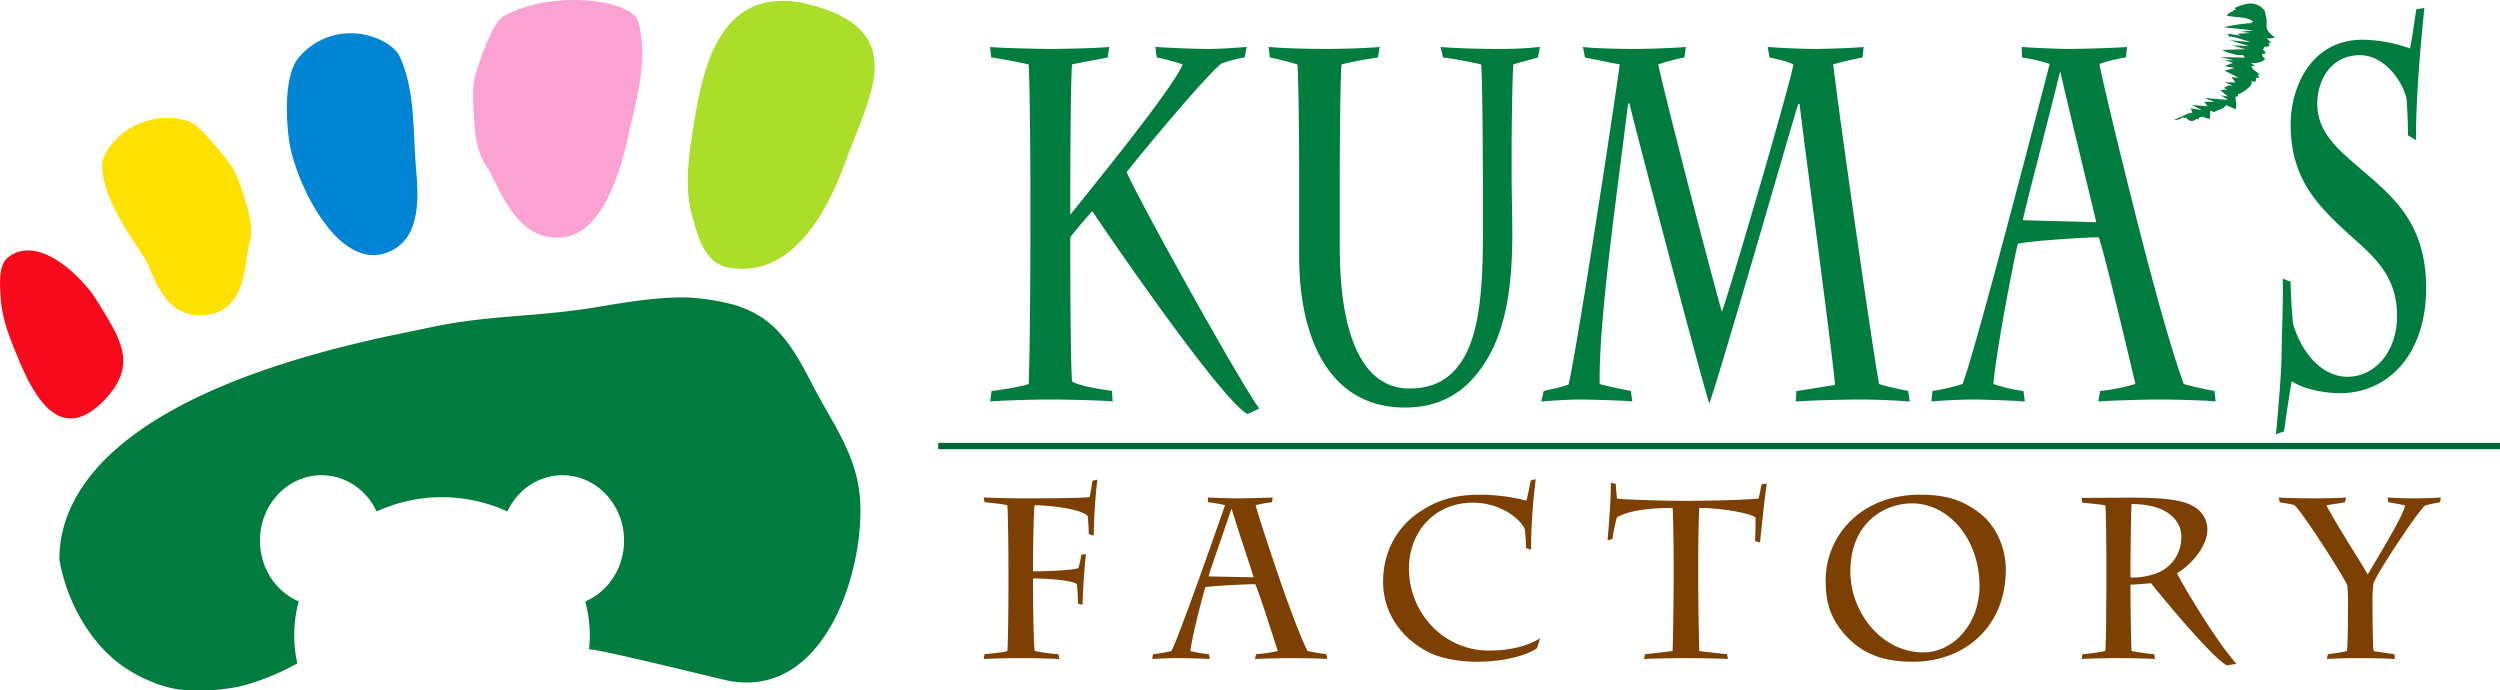 <svg xmlns="http://www.w3.org/2000/svg" width="1030.188" height="284.53" viewBox="0 0 1030.188 284.53">
  <g id="logo" transform="translate(-79.096 -113.133)">
    <g id="グループ_15489" data-name="グループ 15489" transform="translate(465.71 114.565)">
      <path id="パス_7742" data-name="パス 7742" d="M268.57,182.208c0-19.4-.288-48.082-.72-53.654-3.462-.831-11.972-2.478-15.434-2.893l-.432-4.333c2.886.413,19.472.826,25.384.826,5.336,0,20.912-.413,23.654-.826l-.578,4.333c-1.73.415-11.394,2.063-14.71,2.893-.578,6.6-.722,38.591-.722,55.514v6.4c9.374-11.764,42.114-51.8,46.3-61.912a73.019,73.019,0,0,0-10.674-2.893l-.578-4.333c6.061.413,16.3.826,21.924.826,4.182,0,10.816-.413,15.723-.826l-.866,4.333a53.2,53.2,0,0,0-9.52,2.478c-6.2,4.748-33.026,36.943-39.086,44.783,5.626,12.8,47.165,87.5,54.664,97.411l-4.906,2.27c-11.248-6.193-59.854-77.391-63.892-83.584-2.738,2.891-7.21,8.258-9.086,10.733V204.7c0,17.955.144,46.848.722,54.485,3.75,2.268,14.276,3.507,16.442,3.92l.288,4.335c-2.742-.415-18.026-.828-25.816-.828-6.78,0-20.485.413-24.665.828l.578-4.335c3.46-.413,11.826-1.652,15.288-2.889.432-9.081.72-36.736.72-66.247Z" transform="translate(-230.584 -103.421)" fill="#007c3f"/>
      <path id="パス_7743" data-name="パス 7743" d="M313.173,175.191c0-18.575-.288-40.865-.718-46.64a111.825,111.825,0,0,0-11.4-2.889l-.432-4.335c4.038.411,13.268.826,24.374.826,6.634,0,17.74-.415,21.346-.826l-.722,4.335c-3.894.618-10.384,1.65-15,2.889-.434,3.507-.722,29.719-.722,47.466v27.449c0,43.749,12.98,58.61,28.556,58.61,9.52,0,15.866-3.3,20.768-9.907,7.79-10.525,9.666-28.683,9.666-53.451V179.732c0-6.6-.144-44.37-.722-51.181-3.319-.826-11.975-2.476-15.722-2.889l-1.01-4.335c3.6.411,14.424.826,23.366.826a152.7,152.7,0,0,0,17.6-.826l-.864,4.335c-2.454.826-6.349,1.65-10.1,2.889-.434,3.1-.719,28.893-.719,34.463v9.907c0,8.05.285,17.955.285,25.386,0,23.319-3.028,43.131-14.137,57.164-6.634,8.463-15.863,14.448-30.142,14.448-29.856,0-43.558-26.418-43.558-62.53Z" transform="translate(-164.43 -103.421)" fill="#007c3f"/>
      <path id="パス_7744" data-name="パス 7744" d="M453.361,263.108c2.02-.208,12.98-2.065,15.866-2.476-.29-7.635-12.838-100.507-14.568-115.776h-.578c-3.894,12.588-32.306,111.649-36.634,123.411-4.038-12.8-31.152-115.779-32.882-123.621h-.579c-3.75,31.577-12.26,88.95-11.681,115.573,2.6.824,10.672,2.476,12.834,2.889l.578,4.333c-2.018-.413-18.748-.826-21.49-.826-3.894,0-11.25.413-16.01.826l1.01-4.333c2.455-.621,7.068-1.447,10.24-2.686,3.174-13,18.894-114.95,21.06-131.871-3.9-.828-12.692-2.476-14.281-2.889l-.866-4.335c1.876.413,13.129.826,20.77.826,6.2,0,17.6-.413,21.634-.826l-.578,4.335a77.454,77.454,0,0,0-10.816,2.889c4.182,18.781,21.778,86.262,26.248,101.949,4.184-11.762,29.137-97.2,29.427-101.949-2.742-1.444-7.217-2.27-9.813-2.889l-.717-4.335c4.616.413,14.424.826,19.47.826,4.616,0,16.73-.413,20.048-.826l-.434,4.335c-2.018.413-9.086,1.857-12.114,2.889,2.74,23.114,16.444,118.667,18.894,131.669,3.6,1.237,9.376,2.268,11.972,2.889l.72,4.333c-4.9-.413-13.558-.826-20.336-.826-6.632,0-22.5.413-26.684.826Z" transform="translate(-99.709 -103.421)" fill="#007c3f"/>
      <path id="パス_7745" data-name="パス 7745" d="M485.856,263.108a80.3,80.3,0,0,0,14.566-2.889c-2.6-10.731-12.839-54.483-15.146-60.468-5.046,0-27.978,1.444-33.319,2.683-.862,2.889-8.65,41.892-10.094,57.784a60.431,60.431,0,0,0,12.4,2.889l.579,4.333c-4.47-.413-17.594-.826-21.778-.826-3.75,0-13.412.413-16.73.826l.432-4.333a81.322,81.322,0,0,0,12.4-2.889c5.194-13,33.9-124.034,35.914-131.876a68.763,68.763,0,0,0-11.392-2.683l-.144-4.333c4.326.413,16.3.826,18.75.826,6.058,0,20.479-.413,24.662-.826l-.434,4.333a60.659,60.659,0,0,0-10.96,2.683c1.73,9.081,9.664,41.482,15.144,63.151,4.038,15.895,12.979,50.563,19.616,68.725,4.182,1.237,8.364,2.063,12.694,2.889l.43,4.333c-1.73-.413-16.3-.826-23.94-.826-4.184,0-20.482.413-24.376.826Zm-16.3-131.255h-.29c-4.472,18.368-13.846,54.07-15.288,60.881l30.291.828c-3.177-13.622-12.265-50.36-14.712-61.709" transform="translate(-7.066 -103.421)" fill="#007c3f"/>
      <path id="パス_7746" data-name="パス 7746" d="M476.5,290.2c.288-2.782,2.308-24.872,2.308-32.629,0-5.176.866-26.663.432-31.44l3.318,1.194c-.143,2.589.576,13.929,1.013,17.511,3.894,12.734,12.4,21.688,22.354,21.688,11.392,0,20.48-10.349,20.48-25.073,0-16.116-9.088-24.077-18.462-32.433-14.134-12.732-25.384-23.876-25.384-46.362,0-15.519,8.364-35.02,29.71-35.02a60.9,60.9,0,0,1,19.472,3.583c1.01-4.779,1.73-10.745,2.6-16.116l3.318-.6c-2.02,19.7-3.461,38.2-3.461,54.516l-3.318-1.987c0-6.764-.288-11.543-.576-15.125-1.586-7.163-9.088-17.905-19.185-17.905-12.4,0-17.594,10.943-17.594,19.9,0,12.935,9.808,19.9,20.77,29.448,11.97,10.349,24.084,21.492,24.084,46.565,0,27.657-15.864,43.374-35.483,43.374-6.919,0-15.862-1.99-19.9-4.975-.72,3.783-2.159,13.332-3.172,20.695Z" transform="translate(74.755 -112.697)" fill="#007c3f"/>
      <path id="パス_7747" data-name="パス 7747" d="M261.059,233.748c0-8.465-.179-23.607-.444-26.238-1.154-.566-6.745-1.036-9.409-1.319l-.352-1.973c3.106.186,12.069.375,15.526.375,3.816,0,26.266,0,28.129-.566.267-1.128.885-4.6,1.152-6.674l2.041-.472a225.267,225.267,0,0,0-1.508,23.135l-2.041-.75a73.95,73.95,0,0,0-.441-7.429c-3.2-3.2-17.393-4.422-21.827-4.422-.446,1.317-.711,18.153-.711,25.2v2.067c4.347,0,15.881-.375,18.72-1.315.446-1.411.887-3.762,1.244-5.551l1.862-.279c-.531,4.512-1.241,13.917-1.418,20.969l-1.864-.564c0-1.975-.177-5.173-.444-7.993-2.129-1.692-13.044-2.351-18.1-2.351v2.823c0,7.8.264,24.452.711,27.086a84.286,84.286,0,0,0,9.759,1.314L282,270.8c-3.1-.189-10.381-.375-16.324-.375-5.057,0-11.712.186-14.818.375l.352-1.975c1.067-.189,6.924-.564,9.409-1.314.264-2.167.444-17.495.444-27.933Z" transform="translate(-232.119 -0.67)" fill="#7c4002"/>
      <path id="パス_7748" data-name="パス 7748" d="M323.062,264.6a64.744,64.744,0,0,0,8.961-1.315c-1.6-4.892-7.9-24.829-9.317-27.557-3.106,0-17.214.658-20.5,1.222-.531,1.317-5.324,19.092-6.206,26.335a48.026,48.026,0,0,0,7.63,1.315l.354,1.975c-2.752-.186-10.828-.375-13.4-.375-2.306,0-8.248.189-10.294.375l.267-1.975a65.172,65.172,0,0,0,7.632-1.315c3.2-5.928,20.853-56.522,22.092-60.1a54.5,54.5,0,0,0-7.009-1.22l-.09-1.975c2.662.186,10.03.375,11.536.375,3.727,0,12.6-.189,15.175-.375l-.267,1.975a47.892,47.892,0,0,0-6.742,1.22c1.064,4.137,5.943,18.9,9.317,28.778,2.482,7.243,7.984,23.041,12.064,31.319,2.575.562,5.147.937,7.809,1.315l.267,1.975c-1.064-.186-10.027-.375-14.731-.375-2.573,0-12.6.189-14.993.375Zm-10.027-59.812h-.175c-2.752,8.369-8.522,24.641-9.409,27.742l18.637.378c-1.954-6.209-7.547-22.946-9.053-28.119" transform="translate(-192.085 3.558)" fill="#7c4002"/>
      <path id="パス_7749" data-name="パス 7749" d="M379.51,225.2a72.546,72.546,0,0,0-.531-7.8c-1.687-4.139-9.936-10.91-21.381-10.91-16.152,0-26.354,12.416-26.354,27.088,0,18.337,14.285,33.852,33,33.852,6.745,0,14.731-1.128,21.032-5.076l-1.242,4.042c-2.043,1.787-11,5.643-24.935,5.643-3.283,0-12.951-.378-20.143-4.137-11.533-6.02-18.363-16.742-18.363-28.778,0-12.978,6.209-22.569,14.018-28.119,9.227-6.584,17.478-7.8,26.439-7.8a77.517,77.517,0,0,1,18.545,2.445c.531-1.225,1.6-7.243,1.867-8.371l2.037-.47a246.482,246.482,0,0,0-1.949,29.059Z" transform="translate(-137.269 -0.778)" fill="#7c4002"/>
      <path id="パス_7750" data-name="パス 7750" d="M387.031,230.825c0-6.96-.177-20.879-.444-23.041-14.2,0-20.586,2.351-22.979,3.951a71.352,71.352,0,0,0-1.777,8.838l-2.041.566c.359-4.517,1.423-16.272,1.334-23.7l2.039.375c.087,1.223.267,4.137.533,6.115,1.421.286,16.68.939,28.659.939,12.864,0,28.214-.654,29.635-.939.354-1.13.885-4.045,1.241-5.829l2.219-.378c-.529,2.162-2.575,21.443-2.836,24.265l-2.044-.566c.179-3.764.267-7.618.179-9.685-2.221-1.883-14.554-3.951-23.159-3.951-.267,2.537-.444,16.27-.444,23.041v4.232c0,8.276.177,24.169.444,31.695,1.685.281,9.758,1.126,11.446,1.315l.354,1.975c-2.131-.187-12.51-.375-17.391-.375-3.991,0-14.641.189-17.211.375l.441-1.975c2.041-.189,9.228-1.034,11.359-1.315.266-7.335.444-23.513.444-31.695Z" transform="translate(-83.968 0.089)" fill="#7c4002"/>
      <path id="パス_7751" data-name="パス 7751" d="M406.376,257.818c-6.476-7.054-8.517-13.919-8.517-22.76,0-18.62,14.462-35.549,38.952-35.549,9.407,0,16.857,1.6,24.579,7.618,7.009,5.456,10.735,14.578,10.735,23.324,0,23.041-16.5,37.9-38.331,37.9-8.964,0-19.166-1.6-27.419-10.535m54.924-20.5c0-19.937-13.041-34.234-27.773-34.234-12.151,0-25.464,8.654-25.464,28.027,0,16.834,12.775,33.385,30.078,33.385,12.692,0,23.158-12.13,23.158-27.178" transform="translate(-32.195 2.907)" fill="#7c4002"/>
      <path id="パス_7752" data-name="パス 7752" d="M452.767,226.454c0-3.384-.09-21.443-.441-23.227-1.508-.378-7.543-.941-9.5-1.13l-.264-1.975,19.166-.092c8.429,0,18.988.092,25.023,2.631,4.7,1.975,7.63,5.548,7.63,10.721,0,5.926-5.678,13.733-12.513,17.776.977,2.35,15.262,26.991,24.489,37.335l-3.9.656c-6.211-3.007-29.813-31.879-31.23-33.854-3.374.281-7.012.564-8.52.564V238.3c0,6.115.175,20.6.444,24.922a86.074,86.074,0,0,0,9.318,1.317l.354,1.976c-2.219-.189-11.18-.375-15.262-.375-3.636,0-12.954.187-15,.375l.354-1.976a77.182,77.182,0,0,0,9.41-1.317c.351-2.726.441-21.157.441-31.034Zm9.938,6.488a29.19,29.19,0,0,0,10.825-1.784,15.736,15.736,0,0,0,10.113-15.144c0-6.016-5.145-13.353-20.494-13.353-.269,3.856-.444,20.69-.444,27.366Z" transform="translate(28.601 3.613)" fill="#7c4002"/>
      <path id="パス_7753" data-name="パス 7753" d="M505.482,242.495a57.977,57.977,0,0,0-.266-6.2c-.71-2.447-17.57-28.967-21.648-33.009-1.154-.566-4.439-.941-6.213-1.319L477,199.989c1.506.186,7.361.375,15.436.375,5.057,0,11-.189,12.244-.375l-.441,1.973c-1.6.378-5.591.849-7.632,1.319,5.234,9.777,14.283,23.508,17.034,28.492,1.423-2.726,15.085-24.638,15.352-28.492-1.864-.47-5.768-1.133-6.922-1.319l-.267-1.973c1.333.186,6.3.375,11.182.375,4.081,0,8.694-.189,10.736-.375l-.267,1.973c-1.331.283-4.17.753-6.034,1.319-1.952.656-20.23,28.117-21.471,32.256a49.334,49.334,0,0,0-.352,6.674v3.575c0,2.54.086,15.142.439,17.495,1.067.281,6.922,1.034,8.607,1.315l.179,1.975c-1.864-.186-9.851-.375-15.883-.375-3.2,0-9.671.189-12.158.375l.446-1.975a67.237,67.237,0,0,0,7.809-1.315c.354-1.411.443-11.757.443-17.778Z" transform="translate(75.439 3.558)" fill="#7c4002"/>
      <rect id="長方形_4335" data-name="長方形 4335" width="643.573" height="2.603" transform="translate(0 181.068)" fill="#006636"/>
      <path id="パス_7754" data-name="パス 7754" d="M458.658,161.745c1.435-.059,2.777-.142,3.372-1.123.541-.076.663.283,1.192.364-.068.073.659-.545.271-.5,1.35,1.633,2.657,2.466,4.531.746-.231-.007.906.34.758.285.111-.21.238-.55.38-.809.536-.177,1.121-.13,1.7-.33.97.8,1.451.668,2.726.847.039-1.107.063-2.214.08-3.318.425.229,1.2.363,1.645.6,1.375-.994,4.191-1.258,4.748-2.879a42.531,42.531,0,0,1,4.09,1.723c.54-1.628-.078-3.538-.012-5.277.114-.066.739.059.952.009.007-.25-.062-.762.1-.984,1.473-.193,7.6-4.475,4.93-5.3a14.774,14.774,0,0,0,2.317.134,12.132,12.132,0,0,0,.071-1.536c.429,0,.895-.007,1.322-.052a6.155,6.155,0,0,0-.644-1.281c.342-.09.653.068.977-.092-1.239-1.015-3.321-2.053-3.46-3.427a8.653,8.653,0,0,0,1.381-.184,14.55,14.55,0,0,1-1.683-1.086c1.921.234,5.411-.354,5.869-1.952-1.159-.5-.875-.97-1.331-1.8.5.012,1.137-.125,1.638-.083-.458-.7-.028-.97-1.251-1.6-.052.137.656-1.1.793-1.281a12.04,12.04,0,0,0,2.008-.241c-.179-.335-.252-1.09-.413-1.364a7.41,7.41,0,0,1,1.137.061c-.635-.491-1.137-1.414-2.013-1.9a9.1,9.1,0,0,0,3.552-.418c-5.36-3.627-2.648-4.755-3.762-8.732-.567-2.011.031-2.178-2.046-3.731-3.6-2.69-7.028-1.173-10.813.314.1.375.321.484.571.784-.29.073-1.128.186-1.357.229a.547.547,0,0,0,.38.347,5.136,5.136,0,0,0-2.955,1.8c3.5.93,8.31.271,10.991,2.525a3.572,3.572,0,0,1-.875.2,3.572,3.572,0,0,1,.528.371,72.374,72.374,0,0,0-11.84,1.716l12.2,1.338-5.225.533,4.182.536-5.577.269.89.512.505.288-5.23-.8.354,1.069,3.134.536,5.924,1.872-8.713-.8,8.014,2.407-6.971-.267,5.577,1.6-9.756.267,2.438,1.071L484.792,135h2.438l.7,1.069-10.108-.269,5.577,1.338h-3.83l3.484,1.071-3.484,1.336,4.18.8-4.18,1.069,5.923,2.941-3.136-.267,1.739,2.141h-4.526l3.484,1.336h-2.094l-1.742,1.067,1.742.536-3.136.269,3.136,2.674-2.787-.533,2.787,1.869-3.832-.267-5.924-.533,4.182,1.6H471.2l1.4,1.874-6.273-.536,3.833,2.14-4.531-.8.7,1.874H465.28Z" transform="translate(50.491 -113.74)" fill="#007c3f"/>
    </g>
    <g id="グループ_15490" data-name="グループ 15490" transform="translate(79.096 113.133)">
      <path id="パス_7755" data-name="パス 7755" d="M122.178,218.448c-18.219,19.055-29.122-1.666-35.294-16.418-3.46-8.258-6.948-16.6-7.479-25.292-.3-4.937-1.3-13.759,3.063-17.082,13.159-10.046,31.433,9.6,36.164,17.273,9.9,16.048,17.674,26.744,3.545,41.519" transform="translate(-79.096 -53.669)" fill="#f8091c"/>
      <path id="パス_7756" data-name="パス 7756" d="M255.959,116.781c-42.879-15.345-50.36,23.383-54.157,46.714-2.117,13.067-4.25,26.276-.811,38.284,1.937,6.792,4.595,19.229,14.226,21.237,29.113,6.089,43.776-29.346,48.529-42.336,9.947-27.2,25.474-52-7.785-63.9" transform="translate(84.214 -112.929)" fill="#aade29"/>
      <path id="パス_7757" data-name="パス 7757" d="M96.911,154.29c-.689-8.1,14.158-25.24,35.416-19.347,4.89,1.36,14.7,14.217,17,17.261,3.417,4.489,4.784,9.761,6.3,14.528,1.867,5.879,3.854,12.43,2.1,18.255-2.141,7.089-.531,29.054-19.18,30.05-17.067.9-20.324-17.808-24.218-23.76-7.861-12.045-16.3-24.022-17.421-36.986" transform="translate(-54.898 -85.116)" fill="#ffe100"/>
      <path id="パス_7758" data-name="パス 7758" d="M175.689,128.548c-3.795-8.1-26.017-16.777-41.255-.068-6.707,7.354-5.6,26.762-4.168,35.747,2.572,16.171,20.8,55.42,42.345,44.137,11.993-6.306,10.75-22.481,9.768-34.059-1.265-14.932-.264-32.032-6.69-45.755" transform="translate(-10.977 -105.239)" fill="#0084d4"/>
      <path id="パス_7759" data-name="パス 7759" d="M229.82,122.139c-2.48-9.2-35.471-13.546-55.689-2.258-4.656,2.594-9.945,19.142-11.182,23.048-1.836,5.789-1.194,11.972-.9,17.648.359,6.986.845,14.748,5.032,20.874,5.1,7.455,12.142,32.391,32.332,29.382,18.486-2.742,24.886-35.947,26.642-43.485,3.547-15.191,7.736-30.451,3.767-45.208" transform="translate(33.242 -113.133)" fill="#fba2d2"/>
      <path id="パス_7760" data-name="パス 7760" d="M419.543,251.45q-.067-3.062-.408-5.9c-2.02-16.864-11.033-28.464-18.981-43.8-6.112-11.8-12.671-24.473-24.952-30.573a54.675,54.675,0,0,0-7.3-2.96,95.407,95.407,0,0,0-19.182-3.113c-13.237-.378-26.812,2.185-39.648,4.25-23.364,3.764-42.784,3.009-65.983,7.892-3.88.814-7.767,1.631-11.649,2.424C109.947,204.377,89.432,246.914,89.465,272.9c2.742,16.886,12.135,33.337,24.221,42.711,7.41,5.751,18.856,10.915,28.294,11.321,9.386.408,17.967-.392,24.78-2.36a102.272,102.272,0,0,0,20.754-8.7,53.238,53.238,0,0,1-1.272-11.6,53.8,53.8,0,0,1,1.841-13.952c-9.355-3.974-15.968-13.678-15.968-25.035,0-14.884,11.359-26.951,25.379-26.951,9.938,0,18.545,6.07,22.7,14.915a64.772,64.772,0,0,1,53.864,0c4.165-8.845,12.768-14.915,22.715-14.915,14.014,0,25.375,12.067,25.375,26.951,0,11.356-6.61,21.061-15.97,25.035a53.6,53.6,0,0,1,1.85,13.952,54.3,54.3,0,0,1-.328,5.907c.139-1.267,54.563,12.319,57.865,12.919,38.161,6.853,54.549-41.939,53.98-71.649" transform="translate(-64.993 -42.506)" fill="#007c3f"/>
    </g>
  </g>
</svg>
